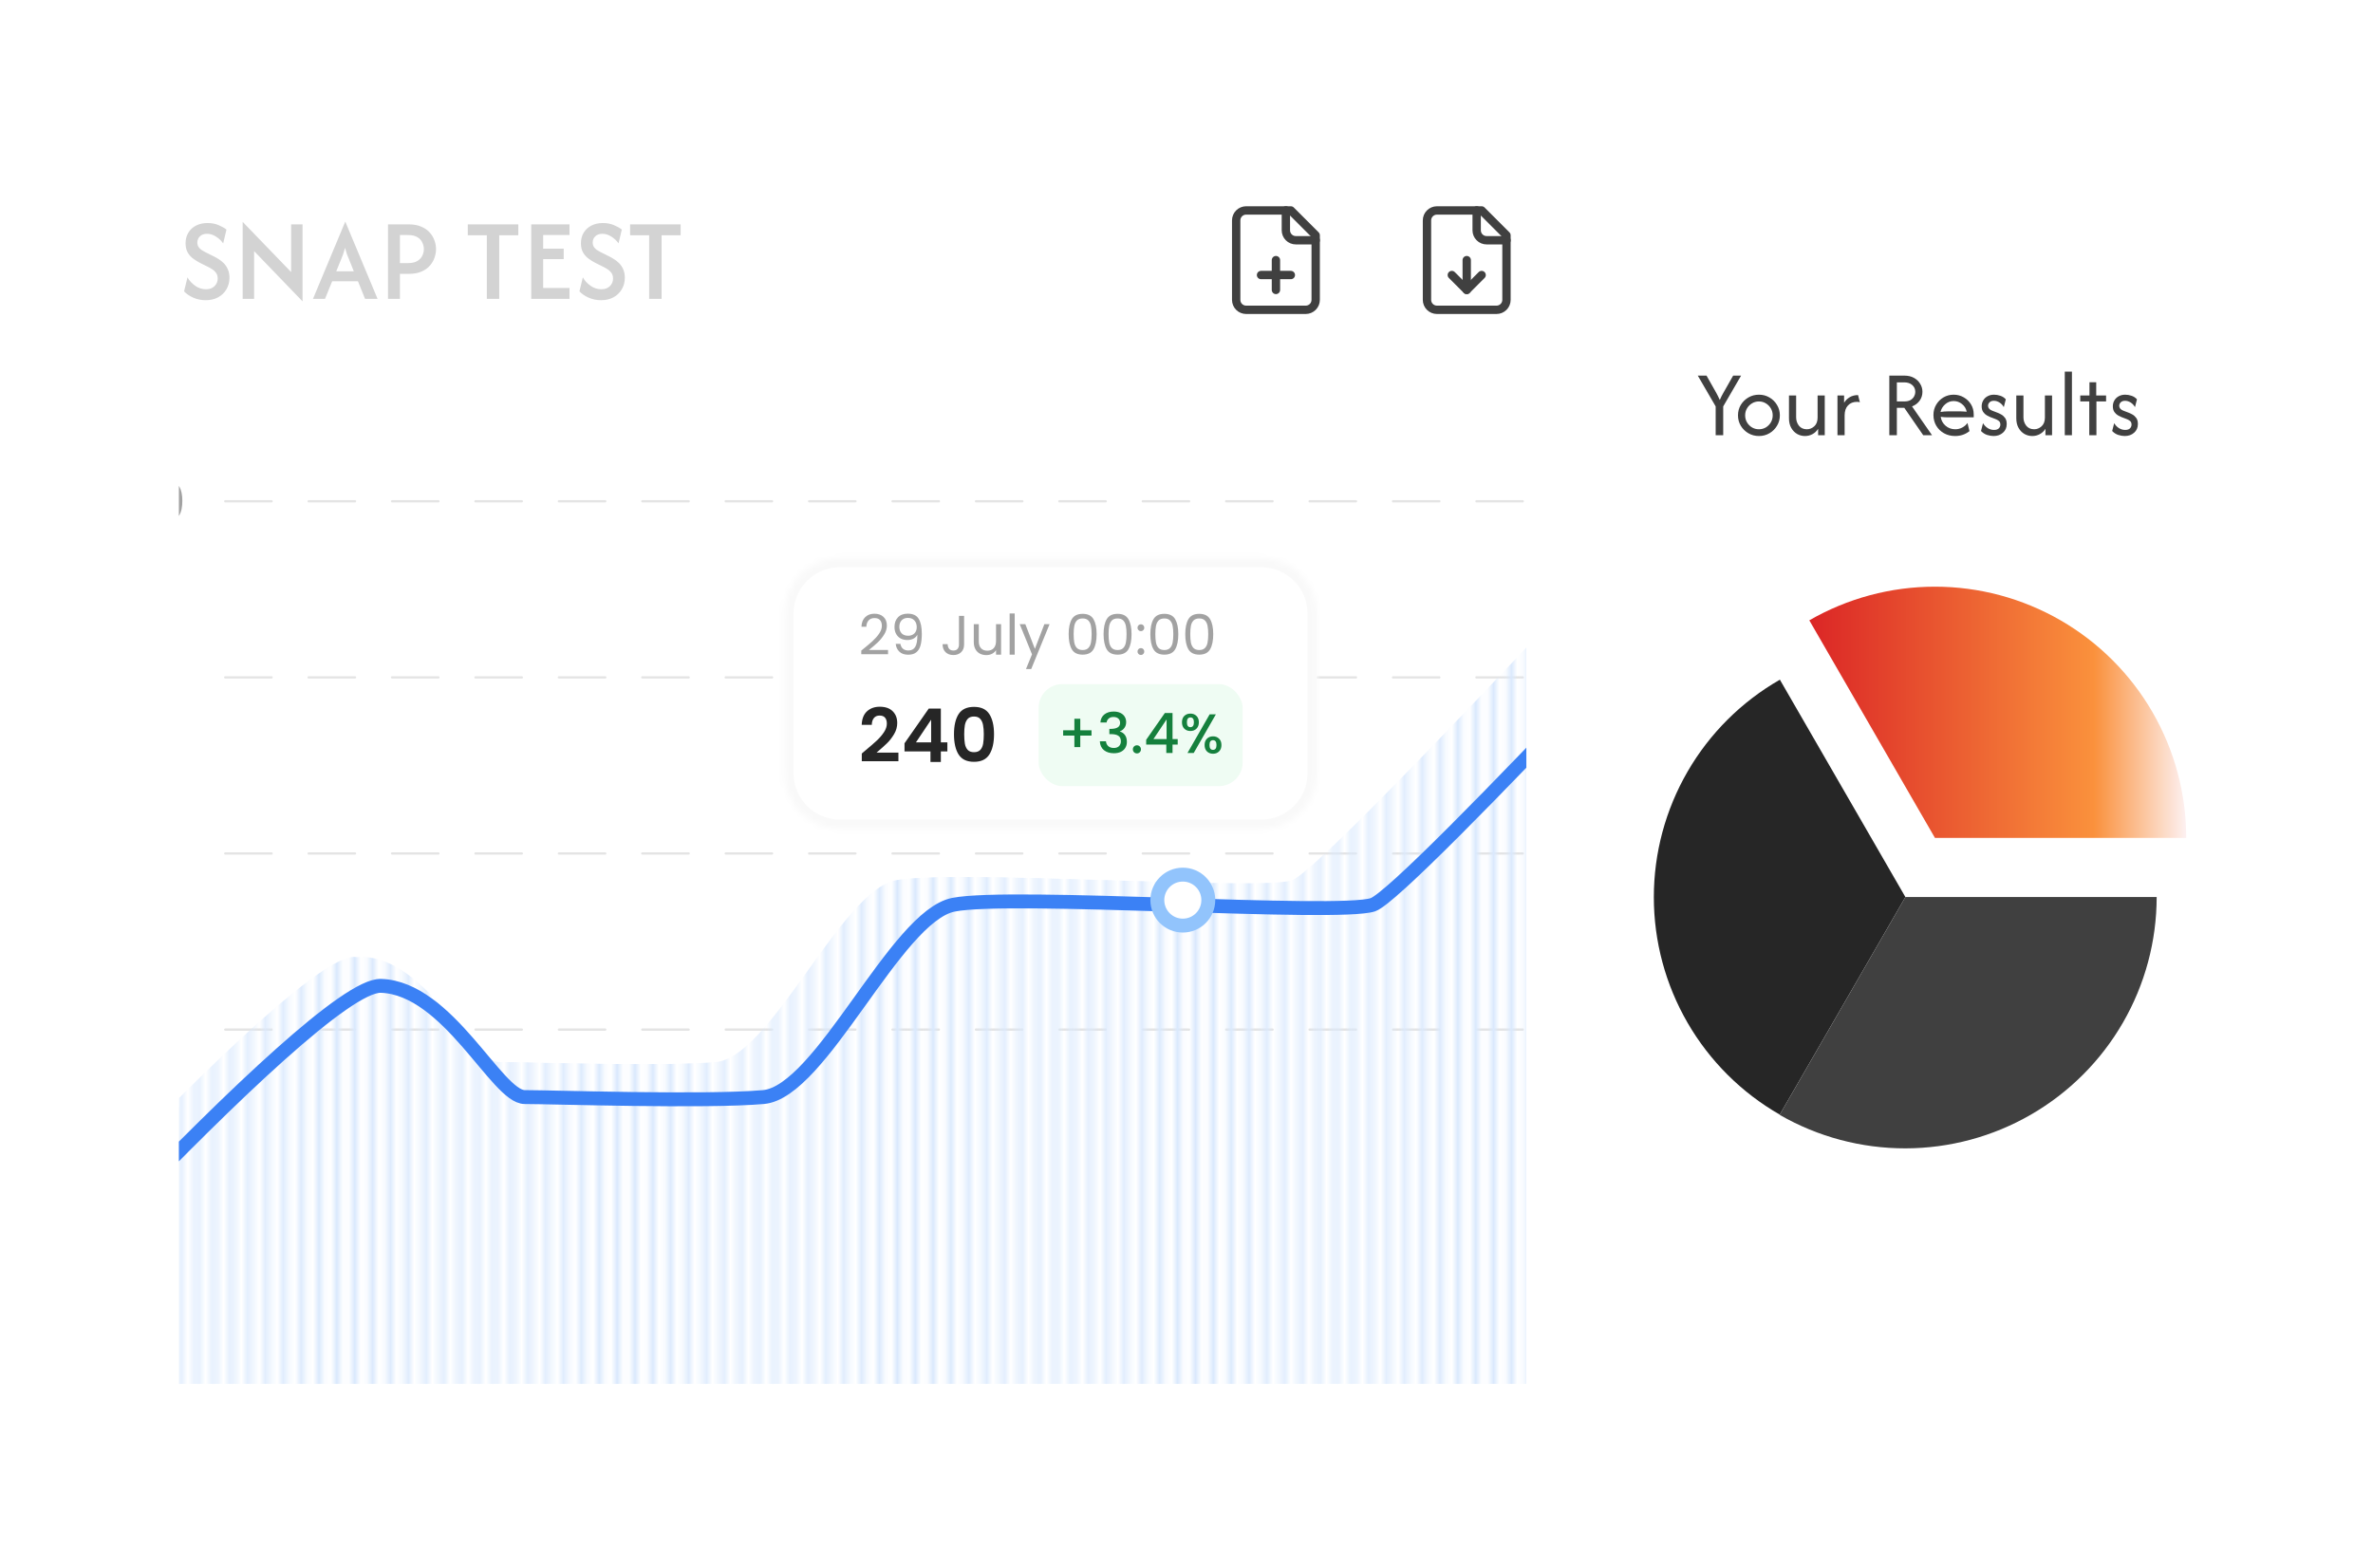 <svg width="398" height="263" viewBox="0 0 398 263" fill="none" xmlns="http://www.w3.org/2000/svg">
<rect x="246.552" y="41" width="151" height="180.261" rx="16" fill="white"/>
<path d="M287.752 73V68.167L284.752 63H286.218L287.863 65.911C287.967 66.096 288.063 66.281 288.152 66.467C288.248 66.644 288.344 66.852 288.441 67.089C288.537 66.852 288.633 66.644 288.73 66.467C288.826 66.281 288.926 66.096 289.03 65.911L290.685 63H292.018L289.018 68.167V73H287.752ZM295.007 73.133C294.362 73.133 293.773 72.978 293.24 72.667C292.707 72.356 292.281 71.937 291.962 71.411C291.651 70.885 291.496 70.304 291.496 69.667C291.496 69.022 291.651 68.441 291.962 67.922C292.281 67.396 292.707 66.978 293.24 66.667C293.773 66.356 294.362 66.2 295.007 66.2C295.658 66.2 296.247 66.356 296.773 66.667C297.307 66.978 297.729 67.396 298.04 67.922C298.358 68.441 298.518 69.022 298.518 69.667C298.518 70.304 298.358 70.885 298.04 71.411C297.729 71.937 297.307 72.356 296.773 72.667C296.247 72.978 295.658 73.133 295.007 73.133ZM295.007 72C295.436 72 295.825 71.896 296.173 71.689C296.521 71.474 296.799 71.193 297.007 70.844C297.214 70.489 297.318 70.096 297.318 69.667C297.318 69.237 297.214 68.848 297.007 68.5C296.799 68.144 296.521 67.863 296.173 67.656C295.825 67.441 295.436 67.333 295.007 67.333C294.577 67.333 294.188 67.441 293.84 67.656C293.492 67.863 293.214 68.144 293.007 68.5C292.799 68.848 292.696 69.237 292.696 69.667C292.696 70.096 292.799 70.489 293.007 70.844C293.214 71.193 293.492 71.474 293.84 71.689C294.188 71.896 294.577 72 295.007 72ZM302.725 73.133C302.259 73.133 301.822 73.019 301.414 72.789C301.007 72.552 300.677 72.211 300.425 71.767C300.174 71.322 300.048 70.789 300.048 70.167V66.333H301.248V70C301.248 70.526 301.403 70.993 301.714 71.4C302.033 71.8 302.477 72 303.048 72C303.514 72 303.929 71.833 304.292 71.5C304.662 71.159 304.848 70.67 304.848 70.033V66.333H306.048V73H304.936V71.922C304.692 72.315 304.374 72.615 303.981 72.822C303.596 73.03 303.177 73.133 302.725 73.133ZM308.181 73V66.333H309.292V67.556C309.529 67.163 309.844 66.852 310.236 66.622C310.629 66.385 311.096 66.267 311.636 66.267L311.936 67.467C311.796 67.422 311.633 67.4 311.448 67.4C310.825 67.4 310.325 67.6 309.948 68C309.57 68.393 309.381 68.956 309.381 69.689V73H308.181ZM316.876 73V63H319.387C320.016 63 320.557 63.126 321.009 63.378C321.461 63.63 321.809 63.963 322.053 64.378C322.305 64.785 322.431 65.233 322.431 65.722C322.431 66.27 322.276 66.763 321.965 67.2C321.653 67.637 321.228 67.959 320.687 68.167L324.042 73H322.565L319.387 68.4H318.142V73H316.876ZM318.142 67.333H319.387C319.816 67.333 320.165 67.256 320.431 67.1C320.705 66.937 320.905 66.733 321.031 66.489C321.165 66.237 321.231 65.981 321.231 65.722C321.231 65.256 321.061 64.874 320.72 64.578C320.387 64.281 319.942 64.133 319.387 64.133H318.142V67.333ZM327.921 73.133C327.225 73.133 326.599 72.978 326.043 72.667C325.495 72.356 325.062 71.933 324.743 71.4C324.432 70.859 324.277 70.259 324.277 69.6C324.277 68.97 324.429 68.4 324.732 67.889C325.036 67.37 325.443 66.959 325.955 66.656C326.473 66.352 327.043 66.2 327.666 66.2C328.28 66.2 328.843 66.348 329.355 66.644C329.866 66.933 330.273 67.326 330.577 67.822C330.88 68.319 331.032 68.882 331.032 69.511V70H326.677C326.484 70 326.288 69.993 326.088 69.978C325.888 69.963 325.692 69.941 325.499 69.911C325.58 70.504 325.847 71 326.299 71.4C326.758 71.8 327.303 72 327.932 72C328.355 72 328.747 71.904 329.11 71.711C329.473 71.519 329.766 71.263 329.988 70.944L330.321 72.311C330.003 72.57 329.636 72.774 329.221 72.922C328.814 73.063 328.38 73.133 327.921 73.133ZM325.466 69.1C325.866 69.033 326.269 69 326.677 69H328.888C329.051 69 329.21 69.007 329.366 69.022C329.529 69.03 329.692 69.041 329.855 69.056C329.751 68.537 329.492 68.111 329.077 67.778C328.662 67.437 328.192 67.267 327.666 67.267C327.125 67.267 326.651 67.448 326.243 67.811C325.836 68.167 325.577 68.596 325.466 69.1ZM334.356 73.133C334.016 73.133 333.649 73.07 333.256 72.944C332.871 72.811 332.538 72.593 332.256 72.289L332.59 70.978C332.797 71.326 333.064 71.604 333.39 71.811C333.716 72.011 334.064 72.111 334.434 72.111C334.79 72.111 335.056 72.026 335.234 71.856C335.412 71.678 335.501 71.463 335.501 71.211C335.501 70.922 335.404 70.711 335.212 70.578C335.027 70.444 334.86 70.352 334.712 70.3L333.812 69.956C333.649 69.889 333.453 69.793 333.223 69.667C332.993 69.533 332.793 69.344 332.623 69.1C332.453 68.856 332.367 68.537 332.367 68.144C332.367 67.789 332.453 67.463 332.623 67.167C332.793 66.87 333.034 66.637 333.345 66.467C333.656 66.289 334.023 66.2 334.445 66.2C334.778 66.2 335.127 66.259 335.49 66.378C335.853 66.496 336.16 66.696 336.412 66.978L336.078 68.289C335.901 67.963 335.66 67.704 335.356 67.511C335.053 67.319 334.738 67.222 334.412 67.222C334.108 67.222 333.867 67.307 333.69 67.478C333.519 67.648 333.434 67.844 333.434 68.067C333.434 68.244 333.493 68.404 333.612 68.544C333.73 68.685 333.908 68.8 334.145 68.889L335.045 69.233C335.208 69.293 335.408 69.389 335.645 69.522C335.89 69.656 336.104 69.848 336.29 70.1C336.475 70.352 336.567 70.693 336.567 71.122C336.567 71.722 336.356 72.207 335.934 72.578C335.519 72.948 334.993 73.133 334.356 73.133ZM340.85 73.133C340.384 73.133 339.947 73.019 339.539 72.789C339.132 72.552 338.802 72.211 338.55 71.767C338.299 71.322 338.173 70.789 338.173 70.167V66.333H339.373V70C339.373 70.526 339.528 70.993 339.839 71.4C340.158 71.8 340.602 72 341.173 72C341.639 72 342.054 71.833 342.417 71.5C342.787 71.159 342.973 70.67 342.973 70.033V66.333H344.173V73H343.061V71.922C342.817 72.315 342.499 72.615 342.106 72.822C341.721 73.03 341.302 73.133 340.85 73.133ZM346.306 73V62.333H347.506V73H346.306ZM350.412 73V67.333H348.901V66.333H350.445V64.111H351.578V66.333H353.234V67.333H351.612V73H350.412ZM356.356 73.133C356.016 73.133 355.649 73.07 355.256 72.944C354.871 72.811 354.538 72.593 354.256 72.289L354.59 70.978C354.797 71.326 355.064 71.604 355.39 71.811C355.716 72.011 356.064 72.111 356.434 72.111C356.79 72.111 357.056 72.026 357.234 71.856C357.412 71.678 357.501 71.463 357.501 71.211C357.501 70.922 357.404 70.711 357.212 70.578C357.027 70.444 356.86 70.352 356.712 70.3L355.812 69.956C355.649 69.889 355.453 69.793 355.223 69.667C354.993 69.533 354.793 69.344 354.623 69.1C354.453 68.856 354.367 68.537 354.367 68.144C354.367 67.789 354.453 67.463 354.623 67.167C354.793 66.87 355.034 66.637 355.345 66.467C355.656 66.289 356.023 66.2 356.445 66.2C356.778 66.2 357.127 66.259 357.49 66.378C357.853 66.496 358.16 66.696 358.412 66.978L358.078 68.289C357.901 67.963 357.66 67.704 357.356 67.511C357.053 67.319 356.738 67.222 356.412 67.222C356.108 67.222 355.867 67.307 355.69 67.478C355.519 67.648 355.434 67.844 355.434 68.067C355.434 68.244 355.493 68.404 355.612 68.544C355.73 68.685 355.908 68.8 356.145 68.889L357.045 69.233C357.208 69.293 357.408 69.389 357.645 69.522C357.89 69.656 358.104 69.848 358.29 70.1C358.475 70.352 358.567 70.693 358.567 71.122C358.567 71.722 358.356 72.207 357.934 72.578C357.519 72.948 356.993 73.133 356.356 73.133Z" fill="#404040"/>
<g clip-path="url(#clip0_4090_737)">
<path d="M298.5 113.965L319.573 150.458L298.5 186.952C292.082 183.269 286.75 177.958 283.042 171.554C279.334 165.151 277.381 157.883 277.381 150.483C277.381 143.084 279.334 135.815 283.042 129.412C286.75 123.009 292.082 117.698 298.5 114.015" fill="#262626"/>
<path d="M298.5 187.001C304.912 190.686 312.181 192.621 319.577 192.612C326.973 192.602 334.236 190.649 340.639 186.948C347.043 183.246 352.361 177.927 356.06 171.523C359.76 165.118 361.711 157.854 361.718 150.458H319.572L298.5 186.952" fill="#404040"/>
<path d="M324.531 140.542L303.458 104.048C309.865 100.35 317.132 98.402 324.529 98.402C331.927 98.402 339.194 100.348 345.601 104.047C352.008 107.745 357.329 113.065 361.028 119.471C364.728 125.877 366.676 133.144 366.677 140.542H324.531Z" fill="url(#paint0_linear_4090_737)"/>
</g>
<g filter="url(#filter0_d_4090_737)">
<rect x="14" y="10.13" width="258" height="234" rx="12" fill="white"/>
<path d="M34.5 46.353C33.75 46.353 33.051 46.209 32.403 45.922C31.764 45.635 31.255 45.283 30.875 44.867L31.444 42.519C31.741 43.056 32.167 43.524 32.722 43.922C33.278 44.32 33.894 44.519 34.569 44.519C35.144 44.519 35.611 44.348 35.972 44.005C36.333 43.654 36.514 43.228 36.514 42.728C36.514 42.339 36.421 42.019 36.236 41.769C36.06 41.519 35.852 41.32 35.611 41.172C35.37 41.015 35.171 40.899 35.014 40.825L33.514 40.075C33.181 39.899 32.829 39.681 32.458 39.422C32.088 39.163 31.773 38.825 31.514 38.408C31.255 37.982 31.125 37.445 31.125 36.797C31.125 36.13 31.278 35.542 31.583 35.033C31.889 34.524 32.319 34.126 32.875 33.839C33.431 33.552 34.074 33.408 34.806 33.408C35.509 33.408 36.134 33.529 36.681 33.769C37.227 34.001 37.662 34.246 37.986 34.505L37.431 36.825C37.134 36.39 36.741 36.015 36.25 35.7C35.769 35.376 35.255 35.214 34.708 35.214C34.208 35.214 33.815 35.357 33.528 35.644C33.241 35.922 33.097 36.265 33.097 36.672C33.097 36.959 33.162 37.204 33.292 37.408C33.431 37.612 33.597 37.783 33.792 37.922C33.995 38.052 34.194 38.167 34.389 38.269L35.917 39.033C36.13 39.135 36.38 39.279 36.667 39.464C36.963 39.64 37.25 39.867 37.528 40.144C37.806 40.422 38.032 40.76 38.208 41.158C38.394 41.556 38.486 42.033 38.486 42.589C38.486 43.311 38.315 43.959 37.972 44.533C37.639 45.098 37.176 45.542 36.583 45.867C35.991 46.191 35.296 46.353 34.5 46.353ZM50.743 46.547L42.618 38.117V46.13H40.702V33.214L48.827 41.63V33.63H50.743V46.547ZM52.493 46.13L57.896 33.2H57.924L63.327 46.13H61.23L60.035 43.172H55.716L54.507 46.13H52.493ZM56.396 41.505H59.341L58.591 39.63C58.452 39.306 58.322 38.987 58.202 38.672C58.091 38.357 57.98 37.987 57.868 37.561C57.757 37.987 57.646 38.357 57.535 38.672C57.424 38.978 57.299 39.297 57.16 39.63L56.396 41.505ZM65.077 46.13V33.63H68.521C69.364 33.63 70.077 33.76 70.66 34.019C71.253 34.269 71.73 34.603 72.091 35.019C72.452 35.427 72.716 35.876 72.882 36.367C73.049 36.848 73.132 37.32 73.132 37.783C73.132 38.246 73.049 38.718 72.882 39.2C72.725 39.681 72.466 40.13 72.105 40.547C71.743 40.964 71.267 41.302 70.674 41.561C70.091 41.811 69.373 41.936 68.521 41.936H67.077V46.13H65.077ZM67.077 40.13H68.41C69.077 40.13 69.605 40.015 69.993 39.783C70.382 39.542 70.66 39.246 70.827 38.894C71.003 38.533 71.091 38.163 71.091 37.783C71.091 37.422 71.007 37.061 70.841 36.7C70.683 36.329 70.406 36.024 70.007 35.783C69.618 35.542 69.086 35.422 68.41 35.422H67.077V40.13ZM78.457 35.464V33.63H86.929V35.464H83.735V46.13H81.651V35.464H78.457ZM89.1 46.13V33.63H95.517V35.422H91.1V37.714H94.545V39.464H91.1V44.297H95.517V46.13H89.1ZM100.809 46.353C100.059 46.353 99.359 46.209 98.711 45.922C98.073 45.635 97.563 45.283 97.184 44.867L97.753 42.519C98.049 43.056 98.475 43.524 99.031 43.922C99.586 44.32 100.202 44.519 100.878 44.519C101.452 44.519 101.92 44.348 102.281 44.005C102.642 43.654 102.822 43.228 102.822 42.728C102.822 42.339 102.73 42.019 102.545 41.769C102.369 41.519 102.16 41.32 101.92 41.172C101.679 41.015 101.48 40.899 101.322 40.825L99.823 40.075C99.489 39.899 99.137 39.681 98.767 39.422C98.397 39.163 98.082 38.825 97.823 38.408C97.563 37.982 97.434 37.445 97.434 36.797C97.434 36.13 97.586 35.542 97.892 35.033C98.198 34.524 98.628 34.126 99.184 33.839C99.739 33.552 100.383 33.408 101.114 33.408C101.818 33.408 102.443 33.529 102.989 33.769C103.535 34.001 103.971 34.246 104.295 34.505L103.739 36.825C103.443 36.39 103.049 36.015 102.559 35.7C102.077 35.376 101.563 35.214 101.017 35.214C100.517 35.214 100.123 35.357 99.836 35.644C99.549 35.922 99.406 36.265 99.406 36.672C99.406 36.959 99.471 37.204 99.6 37.408C99.739 37.612 99.906 37.783 100.1 37.922C100.304 38.052 100.503 38.167 100.697 38.269L102.225 39.033C102.438 39.135 102.688 39.279 102.975 39.464C103.272 39.64 103.559 39.867 103.836 40.144C104.114 40.422 104.341 40.76 104.517 41.158C104.702 41.556 104.795 42.033 104.795 42.589C104.795 43.311 104.623 43.959 104.281 44.533C103.947 45.098 103.485 45.542 102.892 45.867C102.299 46.191 101.605 46.353 100.809 46.353ZM105.684 35.464V33.63H114.156V35.464H110.961V46.13H108.878V35.464H105.684Z" fill="#D3D3D3"/>
<path d="M216.5 31.297H209C208.558 31.297 208.134 31.473 207.821 31.785C207.509 32.098 207.333 32.522 207.333 32.964V46.297C207.333 46.739 207.509 47.163 207.821 47.475C208.134 47.788 208.558 47.964 209 47.964H219C219.442 47.964 219.866 47.788 220.178 47.475C220.491 47.163 220.667 46.739 220.667 46.297V35.464L216.5 31.297Z" stroke="#404040" stroke-width="1.4" stroke-linecap="round" stroke-linejoin="round"/>
<path d="M215.667 31.297V34.63C215.667 35.072 215.842 35.496 216.155 35.809C216.467 36.121 216.891 36.297 217.333 36.297H220.667" stroke="#404040" stroke-width="1.4" stroke-linecap="round" stroke-linejoin="round"/>
<path d="M211.5 42.13H216.5" stroke="#404040" stroke-width="1.4" stroke-linecap="round" stroke-linejoin="round"/>
<path d="M214 44.63V39.63" stroke="#404040" stroke-width="1.4" stroke-linecap="round" stroke-linejoin="round"/>
<path d="M248.5 31.297H241C240.558 31.297 240.134 31.473 239.822 31.785C239.509 32.098 239.333 32.522 239.333 32.964V46.297C239.333 46.739 239.509 47.163 239.822 47.475C240.134 47.788 240.558 47.964 241 47.964H251C251.442 47.964 251.866 47.788 252.179 47.475C252.491 47.163 252.667 46.739 252.667 46.297V35.464L248.5 31.297Z" stroke="#404040" stroke-width="1.4" stroke-linecap="round" stroke-linejoin="round"/>
<path d="M247.667 31.297V34.63C247.667 35.072 247.842 35.496 248.155 35.809C248.467 36.121 248.891 36.297 249.333 36.297H252.667" stroke="#404040" stroke-width="1.4" stroke-linecap="round" stroke-linejoin="round"/>
<path d="M246 44.63V39.63" stroke="#404040" stroke-width="1.4" stroke-linecap="round" stroke-linejoin="round"/>
<path d="M243.5 42.13L246 44.63L248.5 42.13" stroke="#404040" stroke-width="1.4" stroke-linecap="round" stroke-linejoin="round"/>
<g clip-path="url(#clip1_4090_737)">
<g clip-path="url(#clip2_4090_737)">
<path d="M12.044 77.619V76.887H13.701V83.261H12.89V77.619H12.044ZM15.079 80.008C15.079 78.997 15.244 78.21 15.573 77.645C15.902 77.075 16.478 76.79 17.301 76.79C18.117 76.79 18.69 77.075 19.02 77.645C19.349 78.21 19.513 78.997 19.513 80.008C19.513 81.036 19.349 81.836 19.02 82.406C18.69 82.976 18.117 83.261 17.301 83.261C16.478 83.261 15.902 82.976 15.573 82.406C15.244 81.836 15.079 81.036 15.079 80.008ZM18.72 80.008C18.72 79.497 18.684 79.065 18.614 78.712C18.549 78.354 18.411 78.066 18.2 77.848C17.994 77.631 17.694 77.522 17.301 77.522C16.901 77.522 16.595 77.631 16.384 77.848C16.178 78.066 16.04 78.354 15.97 78.712C15.905 79.065 15.873 79.497 15.873 80.008C15.873 80.537 15.905 80.981 15.97 81.339C16.04 81.698 16.178 81.986 16.384 82.203C16.595 82.42 16.901 82.529 17.301 82.529C17.694 82.529 17.994 82.42 18.2 82.203C18.411 81.986 18.549 81.698 18.614 81.339C18.684 80.981 18.72 80.537 18.72 80.008ZM20.614 80.008C20.614 78.997 20.779 78.21 21.108 77.645C21.437 77.075 22.013 76.79 22.836 76.79C23.653 76.79 24.226 77.075 24.555 77.645C24.884 78.21 25.049 78.997 25.049 80.008C25.049 81.036 24.884 81.836 24.555 82.406C24.226 82.976 23.653 83.261 22.836 83.261C22.013 83.261 21.437 82.976 21.108 82.406C20.779 81.836 20.614 81.036 20.614 80.008ZM24.255 80.008C24.255 79.497 24.22 79.065 24.149 78.712C24.085 78.354 23.947 78.066 23.735 77.848C23.529 77.631 23.23 77.522 22.836 77.522C22.436 77.522 22.131 77.631 21.919 77.848C21.713 78.066 21.575 78.354 21.505 78.712C21.44 79.065 21.408 79.497 21.408 80.008C21.408 80.537 21.44 80.981 21.505 81.339C21.575 81.698 21.713 81.986 21.919 82.203C22.131 82.42 22.436 82.529 22.836 82.529C23.23 82.529 23.529 82.42 23.735 82.203C23.947 81.986 24.085 81.698 24.149 81.339C24.22 80.981 24.255 80.537 24.255 80.008ZM26.15 80.008C26.15 78.997 26.314 78.21 26.643 77.645C26.973 77.075 27.548 76.79 28.371 76.79C29.188 76.79 29.761 77.075 30.09 77.645C30.419 78.21 30.584 78.997 30.584 80.008C30.584 81.036 30.419 81.836 30.09 82.406C29.761 82.976 29.188 83.261 28.371 83.261C27.548 83.261 26.973 82.976 26.643 82.406C26.314 81.836 26.15 81.036 26.15 80.008ZM29.79 80.008C29.79 79.497 29.755 79.065 29.685 78.712C29.62 78.354 29.482 78.066 29.27 77.848C29.065 77.631 28.765 77.522 28.371 77.522C27.971 77.522 27.666 77.631 27.454 77.848C27.249 78.066 27.111 78.354 27.04 78.712C26.975 79.065 26.943 79.497 26.943 80.008C26.943 80.537 26.975 80.981 27.04 81.339C27.111 81.698 27.249 81.986 27.454 82.203C27.666 82.42 27.971 82.529 28.371 82.529C28.765 82.529 29.065 82.42 29.27 82.203C29.482 81.986 29.62 81.698 29.685 81.339C29.755 80.981 29.79 80.537 29.79 80.008Z" fill="#A2A2A2"/>
<line x1="37.78" y1="80.079" x2="330.436" y2="80.079" stroke="#E4E4E4" stroke-width="0.389" stroke-linecap="round" stroke-dasharray="7.77 6.22"/>
<line x1="37.78" y1="109.617" x2="330.436" y2="109.617" stroke="#E4E4E4" stroke-width="0.389" stroke-linecap="round" stroke-dasharray="7.77 6.22"/>
<line x1="37.78" y1="139.154" x2="330.436" y2="139.154" stroke="#E4E4E4" stroke-width="0.389" stroke-linecap="round" stroke-dasharray="7.77 6.22"/>
<line x1="37.78" y1="168.692" x2="330.436" y2="168.692" stroke="#E4E4E4" stroke-width="0.389" stroke-linecap="round" stroke-dasharray="7.77 6.22"/>
<mask id="mask0_4090_737" style="mask-type:alpha" maskUnits="userSpaceOnUse" x="-29" y="31" width="325" height="273">
<path d="M30.084 31.993L30.084 303.794" stroke="black" stroke-width="1.102"/>
<path d="M33.022 31.993L33.022 303.794" stroke="black" stroke-width="1.102"/>
<path d="M35.961 31.993L35.961 303.794" stroke="black" stroke-width="1.102"/>
<path d="M38.899 31.993L38.899 303.794" stroke="black" stroke-width="1.102"/>
<path d="M41.837 31.993L41.837 303.794" stroke="black" stroke-width="1.102"/>
<path d="M44.776 31.993L44.776 303.794" stroke="black" stroke-width="1.102"/>
<path d="M47.714 31.993L47.714 303.794" stroke="black" stroke-width="1.102"/>
<path d="M50.653 31.993L50.653 303.794" stroke="black" stroke-width="1.102"/>
<path d="M53.591 31.993L53.591 303.794" stroke="black" stroke-width="1.102"/>
<path d="M56.529 31.993L56.529 303.794" stroke="black" stroke-width="1.102"/>
<path d="M59.468 31.993L59.468 303.794" stroke="black" stroke-width="1.102"/>
<path d="M62.406 31.993L62.406 303.794" stroke="black" stroke-width="1.102"/>
<path d="M65.344 31.993L65.344 303.794" stroke="black" stroke-width="1.102"/>
<path d="M68.283 31.993L68.283 303.794" stroke="black" stroke-width="1.102"/>
<path d="M71.221 31.993L71.221 303.794" stroke="black" stroke-width="1.102"/>
<path d="M74.16 31.993L74.16 303.794" stroke="black" stroke-width="1.102"/>
<path d="M77.098 31.993L77.098 303.794" stroke="black" stroke-width="1.102"/>
<path d="M80.036 31.993L80.036 303.794" stroke="black" stroke-width="1.102"/>
<path d="M82.975 31.993L82.975 303.794" stroke="black" stroke-width="1.102"/>
<path d="M85.913 31.993L85.913 303.794" stroke="black" stroke-width="1.102"/>
<path d="M88.852 31.993L88.852 303.794" stroke="black" stroke-width="1.102"/>
<path d="M91.79 31.993L91.79 303.794" stroke="black" stroke-width="1.102"/>
<path d="M94.728 31.993L94.728 303.794" stroke="black" stroke-width="1.102"/>
<path d="M97.667 31.993L97.667 303.794" stroke="black" stroke-width="1.102"/>
<path d="M100.605 31.993L100.605 303.794" stroke="black" stroke-width="1.102"/>
<path d="M103.543 31.993L103.543 303.794" stroke="black" stroke-width="1.102"/>
<path d="M106.482 31.993L106.482 303.794" stroke="black" stroke-width="1.102"/>
<path d="M109.42 31.993L109.42 303.794" stroke="black" stroke-width="1.102"/>
<path d="M112.359 31.993L112.359 303.794" stroke="black" stroke-width="1.102"/>
<path d="M115.297 31.993L115.297 303.794" stroke="black" stroke-width="1.102"/>
<path d="M118.235 31.993L118.235 303.794" stroke="black" stroke-width="1.102"/>
<path d="M121.174 31.993L121.174 303.794" stroke="black" stroke-width="1.102"/>
<path d="M124.112 31.993L124.112 303.794" stroke="black" stroke-width="1.102"/>
<path d="M127.05 31.993L127.05 303.794" stroke="black" stroke-width="1.102"/>
<path d="M129.989 31.993L129.989 303.794" stroke="black" stroke-width="1.102"/>
<path d="M132.927 31.993L132.927 303.794" stroke="black" stroke-width="1.102"/>
<path d="M135.866 31.993L135.866 303.794" stroke="black" stroke-width="1.102"/>
<path d="M138.804 31.993L138.804 303.794" stroke="black" stroke-width="1.102"/>
<path d="M141.742 31.993L141.742 303.794" stroke="black" stroke-width="1.102"/>
<path d="M144.681 31.993L144.681 303.794" stroke="black" stroke-width="1.102"/>
<path d="M147.619 31.993L147.619 303.794" stroke="black" stroke-width="1.102"/>
<path d="M150.558 31.993L150.558 303.794" stroke="black" stroke-width="1.102"/>
<path d="M153.496 31.993L153.496 303.794" stroke="black" stroke-width="1.102"/>
<path d="M156.434 31.993L156.434 303.794" stroke="black" stroke-width="1.102"/>
<path d="M159.373 31.993L159.373 303.794" stroke="black" stroke-width="1.102"/>
<path d="M162.311 31.993L162.311 303.794" stroke="black" stroke-width="1.102"/>
<path d="M165.249 31.993L165.249 303.794" stroke="black" stroke-width="1.102"/>
<path d="M168.188 31.993L168.188 303.794" stroke="black" stroke-width="1.102"/>
<path d="M171.126 31.993L171.126 303.794" stroke="black" stroke-width="1.102"/>
<path d="M174.065 31.993L174.065 303.794" stroke="black" stroke-width="1.102"/>
<path d="M177.003 31.993L177.003 303.794" stroke="black" stroke-width="1.102"/>
<path d="M179.941 31.993L179.941 303.794" stroke="black" stroke-width="1.102"/>
<path d="M182.88 31.993L182.88 303.794" stroke="black" stroke-width="1.102"/>
<path d="M185.818 31.993L185.818 303.794" stroke="black" stroke-width="1.102"/>
<path d="M188.757 31.993L188.757 303.794" stroke="black" stroke-width="1.102"/>
<path d="M191.695 31.993L191.695 303.794" stroke="black" stroke-width="1.102"/>
<path d="M194.633 31.993L194.633 303.794" stroke="black" stroke-width="1.102"/>
<path d="M197.572 31.993L197.572 303.794" stroke="black" stroke-width="1.102"/>
<path d="M200.51 31.993L200.51 303.794" stroke="black" stroke-width="1.102"/>
<path d="M203.448 31.993L203.448 303.794" stroke="black" stroke-width="1.102"/>
<path d="M206.387 31.993L206.387 303.794" stroke="black" stroke-width="1.102"/>
<path d="M209.325 31.993L209.325 303.794" stroke="black" stroke-width="1.102"/>
<path d="M212.264 31.993L212.264 303.794" stroke="black" stroke-width="1.102"/>
<path d="M215.202 31.993L215.202 303.794" stroke="black" stroke-width="1.102"/>
<path d="M218.14 31.993L218.14 303.794" stroke="black" stroke-width="1.102"/>
<path d="M221.079 31.993L221.079 303.794" stroke="black" stroke-width="1.102"/>
<path d="M224.017 31.993L224.017 303.794" stroke="black" stroke-width="1.102"/>
<path d="M226.956 31.993L226.956 303.794" stroke="black" stroke-width="1.102"/>
<path d="M229.894 31.993L229.894 303.794" stroke="black" stroke-width="1.102"/>
<path d="M232.832 31.993L232.832 303.794" stroke="black" stroke-width="1.102"/>
<path d="M235.771 31.993L235.771 303.794" stroke="black" stroke-width="1.102"/>
<path d="M238.709 31.993L238.709 303.794" stroke="black" stroke-width="1.102"/>
<path d="M241.648 31.993L241.648 303.794" stroke="black" stroke-width="1.102"/>
<path d="M244.586 31.993L244.586 303.794" stroke="black" stroke-width="1.102"/>
<path d="M247.524 31.993L247.524 303.794" stroke="black" stroke-width="1.102"/>
<path d="M250.463 31.993L250.463 303.794" stroke="black" stroke-width="1.102"/>
<path d="M253.401 31.993L253.401 303.794" stroke="black" stroke-width="1.102"/>
<path d="M256.34 31.993V303.794" stroke="black" stroke-width="1.102"/>
</mask>
<g mask="url(#mask0_4090_737)">
<path d="M60.937 156.507C50.285 156.14 -12.523 227.028 -12.523 227.028V256.78C-12.523 260.025 -9.892 262.656 -6.646 262.656H280.948C284.194 262.656 286.825 260.025 286.825 256.78V73.13C286.825 73.13 223.65 141.815 218.14 143.652C212.631 145.488 160.842 141.815 151.659 143.652C142.477 145.488 130.723 173.329 121.541 174.137C112.358 174.946 88.117 174.137 83.709 174.137C79.302 174.137 71.588 156.874 60.937 156.507Z" fill="#DAE9FD"/>
<path d="M59.467 156.507C48.816 156.14 -13.992 227.028 -13.992 227.028V256.78C-13.992 260.025 -11.361 262.656 -8.116 262.656H279.479C282.725 262.656 285.356 260.025 285.356 256.78V73.13C285.356 73.13 222.181 141.815 216.671 143.652C211.162 145.488 159.372 141.815 150.19 143.652C141.008 145.488 129.254 173.329 120.072 174.137C110.889 174.946 86.647 174.137 82.24 174.137C77.832 174.137 70.119 156.874 59.467 156.507Z" fill="#DAE9FD"/>
</g>
<path d="M-13.822 235.976C-13.822 235.976 52.638 160.966 63.909 161.355C75.18 161.743 83.341 180.01 88.005 180.01C92.669 180.01 118.32 180.865 128.037 180.01C137.753 179.155 150.19 149.695 159.906 147.752C169.623 145.809 224.423 149.695 230.252 147.752C236.082 145.809 302.931 73.13 302.931 73.13" stroke="#3B81F5" stroke-width="2.332" stroke-linecap="round"/>
<path d="M198.383 151.25C200.744 151.25 202.658 149.336 202.658 146.974C202.658 144.613 200.744 142.699 198.383 142.699C196.022 142.699 194.108 144.613 194.108 146.974C194.108 149.336 196.022 151.25 198.383 151.25Z" fill="white" stroke="#92C4FC" stroke-width="2.332"/>
<g filter="url(#filter1_d_4090_737)">
<mask id="path-103-inside-1_4090_737" fill="white">
<path d="M131.542 98.136C131.542 92.984 135.718 88.808 140.87 88.808H211.525C216.677 88.808 220.853 92.984 220.853 98.136V124.917C220.853 130.069 216.677 134.245 211.525 134.245H140.87C135.718 134.245 131.542 130.069 131.542 124.917V98.136Z"/>
</mask>
<path d="M131.542 98.136C131.542 92.984 135.718 88.808 140.87 88.808H211.525C216.677 88.808 220.853 92.984 220.853 98.136V124.917C220.853 130.069 216.677 134.245 211.525 134.245H140.87C135.718 134.245 131.542 130.069 131.542 124.917V98.136Z" fill="white"/>
<path d="M140.87 90.363H211.525V87.253H140.87V90.363ZM219.298 98.136V124.917H222.407V98.136H219.298ZM211.525 132.69H140.87V135.799H211.525V132.69ZM133.097 124.917V98.136H129.987V124.917H133.097ZM140.87 132.69C136.577 132.69 133.097 129.21 133.097 124.917H129.987C129.987 130.927 134.86 135.799 140.87 135.799V132.69ZM219.298 124.917C219.298 129.21 215.818 132.69 211.525 132.69V135.799C217.535 135.799 222.407 130.927 222.407 124.917H219.298ZM211.525 90.363C215.818 90.363 219.298 93.843 219.298 98.136H222.407C222.407 92.126 217.535 87.253 211.525 87.253V90.363ZM140.87 87.253C134.86 87.253 129.987 92.126 129.987 98.136H133.097C133.097 93.843 136.577 90.363 140.87 90.363V87.253Z" fill="#F9F9F9" mask="url(#path-103-inside-1_4090_737)"/>
<path d="M144.455 104.346C145.244 103.711 145.863 103.192 146.311 102.788C146.759 102.377 147.135 101.951 147.44 101.51C147.75 101.062 147.906 100.624 147.906 100.195C147.906 99.791 147.806 99.473 147.607 99.243C147.415 99.007 147.101 98.889 146.665 98.889C146.243 98.889 145.913 99.023 145.677 99.29C145.447 99.551 145.322 99.903 145.304 100.344H144.483C144.508 99.647 144.719 99.11 145.117 98.73C145.515 98.351 146.028 98.161 146.656 98.161C147.297 98.161 147.803 98.338 148.176 98.693C148.556 99.047 148.745 99.536 148.745 100.157C148.745 100.674 148.59 101.177 148.279 101.669C147.974 102.154 147.626 102.583 147.234 102.956C146.843 103.323 146.342 103.752 145.733 104.243H148.941V104.952H144.455V104.346ZM151.014 103.217C151.076 103.571 151.219 103.845 151.443 104.038C151.673 104.231 151.981 104.327 152.366 104.327C152.883 104.327 153.262 104.125 153.504 103.721C153.753 103.316 153.871 102.635 153.859 101.678C153.728 101.958 153.511 102.178 153.206 102.34C152.901 102.496 152.562 102.573 152.189 102.573C151.773 102.573 151.399 102.489 151.07 102.321C150.746 102.147 150.492 101.895 150.305 101.566C150.118 101.236 150.025 100.838 150.025 100.372C150.025 99.707 150.218 99.172 150.603 98.768C150.989 98.357 151.536 98.152 152.245 98.152C153.116 98.152 153.725 98.435 154.073 99.001C154.428 99.567 154.605 100.409 154.605 101.529C154.605 102.312 154.534 102.959 154.391 103.469C154.254 103.979 154.017 104.367 153.682 104.635C153.352 104.902 152.898 105.036 152.32 105.036C151.685 105.036 151.191 104.865 150.837 104.523C150.482 104.181 150.28 103.745 150.23 103.217H151.014ZM152.329 101.855C152.746 101.855 153.088 101.728 153.355 101.473C153.623 101.211 153.756 100.86 153.756 100.419C153.756 99.952 153.626 99.576 153.364 99.29C153.103 99.004 152.736 98.861 152.264 98.861C151.829 98.861 151.48 98.998 151.219 99.271C150.964 99.545 150.837 99.906 150.837 100.353C150.837 100.807 150.964 101.171 151.219 101.445C151.474 101.718 151.844 101.855 152.329 101.855ZM161.699 98.525V103.329C161.699 103.864 161.534 104.293 161.204 104.616C160.875 104.933 160.439 105.092 159.898 105.092C159.351 105.092 158.913 104.93 158.583 104.607C158.254 104.277 158.089 103.829 158.089 103.264H158.938C158.944 103.581 159.025 103.839 159.18 104.038C159.342 104.237 159.581 104.336 159.898 104.336C160.215 104.336 160.452 104.243 160.607 104.056C160.763 103.864 160.84 103.621 160.84 103.329V98.525H161.699ZM167.904 99.915V105.026H167.055V104.271C166.894 104.532 166.667 104.737 166.374 104.887C166.088 105.03 165.771 105.101 165.423 105.101C165.025 105.101 164.667 105.02 164.35 104.859C164.033 104.691 163.781 104.442 163.595 104.112C163.414 103.783 163.324 103.382 163.324 102.909V99.915H164.164V102.797C164.164 103.301 164.291 103.69 164.546 103.963C164.801 104.231 165.149 104.364 165.591 104.364C166.045 104.364 166.402 104.224 166.663 103.944C166.925 103.665 167.055 103.257 167.055 102.723V99.915H167.904ZM170.186 98.124V105.026H169.337V98.124H170.186ZM176.035 99.915L172.957 107.433H172.08L173.088 104.971L171.026 99.915H171.969L173.573 104.056L175.159 99.915H176.035ZM179.236 101.585C179.236 100.515 179.41 99.682 179.758 99.085C180.106 98.482 180.715 98.18 181.586 98.18C182.45 98.18 183.057 98.482 183.405 99.085C183.753 99.682 183.927 100.515 183.927 101.585C183.927 102.673 183.753 103.519 183.405 104.122C183.057 104.725 182.45 105.026 181.586 105.026C180.715 105.026 180.106 104.725 179.758 104.122C179.41 103.519 179.236 102.673 179.236 101.585ZM183.088 101.585C183.088 101.044 183.051 100.587 182.976 100.213C182.907 99.834 182.761 99.529 182.537 99.299C182.32 99.069 182.003 98.954 181.586 98.954C181.163 98.954 180.84 99.069 180.616 99.299C180.398 99.529 180.252 99.834 180.178 100.213C180.109 100.587 180.075 101.044 180.075 101.585C180.075 102.144 180.109 102.614 180.178 102.993C180.252 103.372 180.398 103.677 180.616 103.907C180.84 104.137 181.163 104.252 181.586 104.252C182.003 104.252 182.32 104.137 182.537 103.907C182.761 103.677 182.907 103.372 182.976 102.993C183.051 102.614 183.088 102.144 183.088 101.585ZM185.093 101.585C185.093 100.515 185.267 99.682 185.615 99.085C185.963 98.482 186.573 98.18 187.443 98.18C188.308 98.18 188.914 98.482 189.262 99.085C189.61 99.682 189.784 100.515 189.784 101.585C189.784 102.673 189.61 103.519 189.262 104.122C188.914 104.725 188.308 105.026 187.443 105.026C186.573 105.026 185.963 104.725 185.615 104.122C185.267 103.519 185.093 102.673 185.093 101.585ZM188.945 101.585C188.945 101.044 188.908 100.587 188.833 100.213C188.765 99.834 188.618 99.529 188.395 99.299C188.177 99.069 187.86 98.954 187.443 98.954C187.02 98.954 186.697 99.069 186.473 99.299C186.255 99.529 186.109 99.834 186.035 100.213C185.966 100.587 185.932 101.044 185.932 101.585C185.932 102.144 185.966 102.614 186.035 102.993C186.109 103.372 186.255 103.677 186.473 103.907C186.697 104.137 187.02 104.252 187.443 104.252C187.86 104.252 188.177 104.137 188.395 103.907C188.618 103.677 188.765 103.372 188.833 102.993C188.908 102.614 188.945 102.144 188.945 101.585ZM191.36 105.082C191.198 105.082 191.062 105.026 190.95 104.915C190.838 104.803 190.782 104.666 190.782 104.504C190.782 104.342 190.838 104.206 190.95 104.094C191.062 103.982 191.198 103.926 191.36 103.926C191.516 103.926 191.646 103.982 191.752 104.094C191.864 104.206 191.92 104.342 191.92 104.504C191.92 104.666 191.864 104.803 191.752 104.915C191.646 105.026 191.516 105.082 191.36 105.082ZM191.36 101.09C191.198 101.09 191.062 101.034 190.95 100.922C190.838 100.81 190.782 100.674 190.782 100.512C190.782 100.35 190.838 100.213 190.95 100.101C191.062 99.99 191.198 99.934 191.36 99.934C191.516 99.934 191.646 99.99 191.752 100.101C191.864 100.213 191.92 100.35 191.92 100.512C191.92 100.674 191.864 100.81 191.752 100.922C191.646 101.034 191.516 101.09 191.36 101.09ZM192.936 101.585C192.936 100.515 193.11 99.682 193.458 99.085C193.806 98.482 194.416 98.18 195.286 98.18C196.15 98.18 196.757 98.482 197.105 99.085C197.453 99.682 197.627 100.515 197.627 101.585C197.627 102.673 197.453 103.519 197.105 104.122C196.757 104.725 196.15 105.026 195.286 105.026C194.416 105.026 193.806 104.725 193.458 104.122C193.11 103.519 192.936 102.673 192.936 101.585ZM196.788 101.585C196.788 101.044 196.751 100.587 196.676 100.213C196.608 99.834 196.461 99.529 196.238 99.299C196.02 99.069 195.703 98.954 195.286 98.954C194.863 98.954 194.54 99.069 194.316 99.299C194.098 99.529 193.952 99.834 193.878 100.213C193.809 100.587 193.775 101.044 193.775 101.585C193.775 102.144 193.809 102.614 193.878 102.993C193.952 103.372 194.098 103.677 194.316 103.907C194.54 104.137 194.863 104.252 195.286 104.252C195.703 104.252 196.02 104.137 196.238 103.907C196.461 103.677 196.608 103.372 196.676 102.993C196.751 102.614 196.788 102.144 196.788 101.585ZM198.793 101.585C198.793 100.515 198.967 99.682 199.315 99.085C199.663 98.482 200.273 98.18 201.143 98.18C202.008 98.18 202.614 98.482 202.962 99.085C203.31 99.682 203.484 100.515 203.484 101.585C203.484 102.673 203.31 103.519 202.962 104.122C202.614 104.725 202.008 105.026 201.143 105.026C200.273 105.026 199.663 104.725 199.315 104.122C198.967 103.519 198.793 102.673 198.793 101.585ZM202.645 101.585C202.645 101.044 202.608 100.587 202.533 100.213C202.465 99.834 202.319 99.529 202.095 99.299C201.877 99.069 201.56 98.954 201.143 98.954C200.72 98.954 200.397 99.069 200.173 99.299C199.955 99.529 199.809 99.834 199.735 100.213C199.666 100.587 199.632 101.044 199.632 101.585C199.632 102.144 199.666 102.614 199.735 102.993C199.809 103.372 199.955 103.677 200.173 103.907C200.397 104.137 200.72 104.252 201.143 104.252C201.56 104.252 201.877 104.137 202.095 103.907C202.319 103.677 202.465 103.372 202.533 102.993C202.608 102.614 202.645 102.144 202.645 101.585Z" fill="#A2A2A2"/>
<path d="M145.185 121.061C145.981 120.398 146.616 119.847 147.088 119.407C147.561 118.96 147.955 118.495 148.27 118.014C148.585 117.534 148.742 117.061 148.742 116.597C148.742 116.174 148.643 115.842 148.444 115.602C148.245 115.361 147.938 115.241 147.524 115.241C147.109 115.241 146.79 115.382 146.566 115.664C146.342 115.937 146.226 116.315 146.218 116.796H144.526C144.559 115.801 144.854 115.046 145.409 114.532C145.973 114.018 146.686 113.761 147.548 113.761C148.494 113.761 149.219 114.014 149.725 114.52C150.231 115.017 150.484 115.676 150.484 116.497C150.484 117.144 150.309 117.762 149.961 118.35C149.613 118.939 149.215 119.453 148.767 119.892C148.319 120.324 147.735 120.846 147.014 121.459H150.682V122.902H144.539V121.609L145.185 121.061ZM151.705 121.26V119.892L155.772 114.072H157.799V119.743H158.894V121.26H157.799V123.026H156.058V121.26H151.705ZM156.17 115.937L153.62 119.743H156.17V115.937ZM160.002 118.375C160.002 116.941 160.259 115.817 160.773 115.005C161.296 114.192 162.158 113.786 163.36 113.786C164.562 113.786 165.42 114.192 165.935 115.005C166.457 115.817 166.718 116.941 166.718 118.375C166.718 119.818 166.457 120.95 165.935 121.77C165.42 122.591 164.562 123.002 163.36 123.002C162.158 123.002 161.296 122.591 160.773 121.77C160.259 120.95 160.002 119.818 160.002 118.375ZM165.002 118.375C165.002 117.762 164.96 117.247 164.877 116.833C164.803 116.41 164.645 116.066 164.405 115.801C164.173 115.535 163.824 115.403 163.36 115.403C162.896 115.403 162.543 115.535 162.303 115.801C162.071 116.066 161.913 116.41 161.83 116.833C161.756 117.247 161.718 117.762 161.718 118.375C161.718 119.005 161.756 119.536 161.83 119.967C161.905 120.39 162.062 120.734 162.303 120.999C162.543 121.256 162.896 121.385 163.36 121.385C163.824 121.385 164.177 121.256 164.417 120.999C164.658 120.734 164.815 120.39 164.89 119.967C164.964 119.536 165.002 119.005 165.002 118.375Z" fill="#262626"/>
<rect x="174.198" y="109.972" width="34.218" height="17.109" rx="3.973" fill="#EFFCF3"/>
<path d="M183.069 118.607H181.185V120.538H180.196V118.607H178.312V117.711H180.196V115.781H181.185V117.711H183.069V118.607ZM184.56 116.406C184.598 115.827 184.818 115.376 185.223 115.053C185.633 114.73 186.155 114.568 186.79 114.568C187.225 114.568 187.601 114.646 187.918 114.801C188.236 114.957 188.475 115.168 188.637 115.436C188.798 115.703 188.879 116.005 188.879 116.34C188.879 116.726 188.777 117.055 188.571 117.329C188.366 117.603 188.12 117.786 187.834 117.879V117.917C188.201 118.029 188.487 118.234 188.693 118.532C188.898 118.825 189 119.201 189 119.661C189 120.028 188.916 120.354 188.749 120.64C188.581 120.926 188.332 121.153 188.002 121.321C187.673 121.483 187.278 121.564 186.818 121.564C186.146 121.564 185.593 121.393 185.157 121.051C184.728 120.703 184.498 120.205 184.467 119.558H185.493C185.518 119.888 185.646 120.158 185.876 120.37C186.106 120.575 186.417 120.678 186.808 120.678C187.188 120.678 187.48 120.575 187.685 120.37C187.89 120.158 187.993 119.888 187.993 119.558C187.993 119.123 187.853 118.815 187.573 118.635C187.3 118.448 186.877 118.355 186.305 118.355H186.062V117.478H186.314C186.818 117.472 187.2 117.388 187.461 117.226C187.729 117.065 187.862 116.81 187.862 116.462C187.862 116.163 187.766 115.927 187.573 115.753C187.38 115.572 187.107 115.482 186.752 115.482C186.404 115.482 186.134 115.572 185.941 115.753C185.748 115.927 185.633 116.144 185.596 116.406H184.56ZM190.686 121.592C190.494 121.592 190.332 121.526 190.201 121.396C190.071 121.265 190.005 121.104 190.005 120.911C190.005 120.718 190.071 120.556 190.201 120.426C190.332 120.295 190.494 120.23 190.686 120.23C190.873 120.23 191.031 120.295 191.162 120.426C191.293 120.556 191.358 120.718 191.358 120.911C191.358 121.104 191.293 121.265 191.162 121.396C191.031 121.526 190.873 121.592 190.686 121.592ZM192.237 120.109V119.307L195.371 114.811H196.658V119.185H197.526V120.109H196.658V121.526H195.613V120.109H192.237ZM195.66 115.893L193.459 119.185H195.66V115.893ZM198.239 116.368C198.239 115.914 198.369 115.56 198.63 115.305C198.898 115.044 199.24 114.913 199.657 114.913C200.073 114.913 200.412 115.044 200.673 115.305C200.941 115.56 201.074 115.914 201.074 116.368C201.074 116.822 200.941 117.18 200.673 117.441C200.412 117.702 200.073 117.833 199.657 117.833C199.24 117.833 198.898 117.702 198.63 117.441C198.369 117.18 198.239 116.822 198.239 116.368ZM203.929 115.034L200.207 121.526H199.162L202.884 115.034H203.929ZM199.657 115.557C199.265 115.557 199.069 115.827 199.069 116.368C199.069 116.916 199.265 117.189 199.657 117.189C199.843 117.189 199.986 117.124 200.086 116.993C200.191 116.856 200.244 116.648 200.244 116.368C200.244 115.827 200.048 115.557 199.657 115.557ZM202.035 120.183C202.035 119.729 202.166 119.375 202.427 119.12C202.694 118.859 203.036 118.728 203.453 118.728C203.863 118.728 204.199 118.859 204.46 119.12C204.728 119.375 204.861 119.729 204.861 120.183C204.861 120.637 204.728 120.995 204.46 121.256C204.199 121.517 203.863 121.648 203.453 121.648C203.036 121.648 202.694 121.517 202.427 121.256C202.166 120.995 202.035 120.637 202.035 120.183ZM203.444 119.372C203.052 119.372 202.856 119.642 202.856 120.183C202.856 120.724 203.052 120.995 203.444 120.995C203.835 120.995 204.031 120.724 204.031 120.183C204.031 119.642 203.835 119.372 203.444 119.372Z" fill="#15803D"/>
</g>
</g>
</g>
</g>
<defs>
<filter id="filter0_d_4090_737" x="0" y="0.13" width="286" height="262" filterUnits="userSpaceOnUse" color-interpolation-filters="sRGB">
<feFlood flood-opacity="0" result="BackgroundImageFix"/>
<feColorMatrix in="SourceAlpha" type="matrix" values="0 0 0 0 0 0 0 0 0 0 0 0 0 0 0 0 0 0 127 0" result="hardAlpha"/>
<feOffset dy="4"/>
<feGaussianBlur stdDeviation="7"/>
<feComposite in2="hardAlpha" operator="out"/>
<feColorMatrix type="matrix" values="0 0 0 0 0 0 0 0 0 0 0 0 0 0 0 0 0 0 0.04 0"/>
<feBlend mode="normal" in2="BackgroundImageFix" result="effect1_dropShadow_4090_737"/>
<feBlend mode="normal" in="SourceGraphic" in2="effect1_dropShadow_4090_737" result="shape"/>
</filter>
<filter id="filter1_d_4090_737" x="129.987" y="88.031" width="92.42" height="48.546" filterUnits="userSpaceOnUse" color-interpolation-filters="sRGB">
<feFlood flood-opacity="0" result="BackgroundImageFix"/>
<feColorMatrix in="SourceAlpha" type="matrix" values="0 0 0 0 0 0 0 0 0 0 0 0 0 0 0 0 0 0 127 0" result="hardAlpha"/>
<feOffset dy="0.777"/>
<feGaussianBlur stdDeviation="0.777"/>
<feColorMatrix type="matrix" values="0 0 0 0 0 0 0 0 0 0 0 0 0 0 0 0 0 0 0.08 0"/>
<feBlend mode="normal" in2="BackgroundImageFix" result="effect1_dropShadow_4090_737"/>
<feBlend mode="normal" in="SourceGraphic" in2="effect1_dropShadow_4090_737" result="shape"/>
</filter>
<linearGradient id="paint0_linear_4090_737" x1="303.458" y1="119.472" x2="366.677" y2="119.472" gradientUnits="userSpaceOnUse">
<stop stop-color="#DB2626"/>
<stop offset="0.755" stop-color="#FA913C"/>
<stop offset="1" stop-color="#FDF1F1"/>
</linearGradient>
<clipPath id="clip0_4090_737">
<rect width="119" height="119.261" fill="white" transform="translate(262.552 86)"/>
</clipPath>
<clipPath id="clip1_4090_737">
<rect width="226" height="155" fill="white" transform="translate(30 73.13)"/>
</clipPath>
<clipPath id="clip2_4090_737">
<rect width="284.494" height="189.526" fill="white" transform="translate(0.753 73.13)"/>
</clipPath>
</defs>
</svg>

